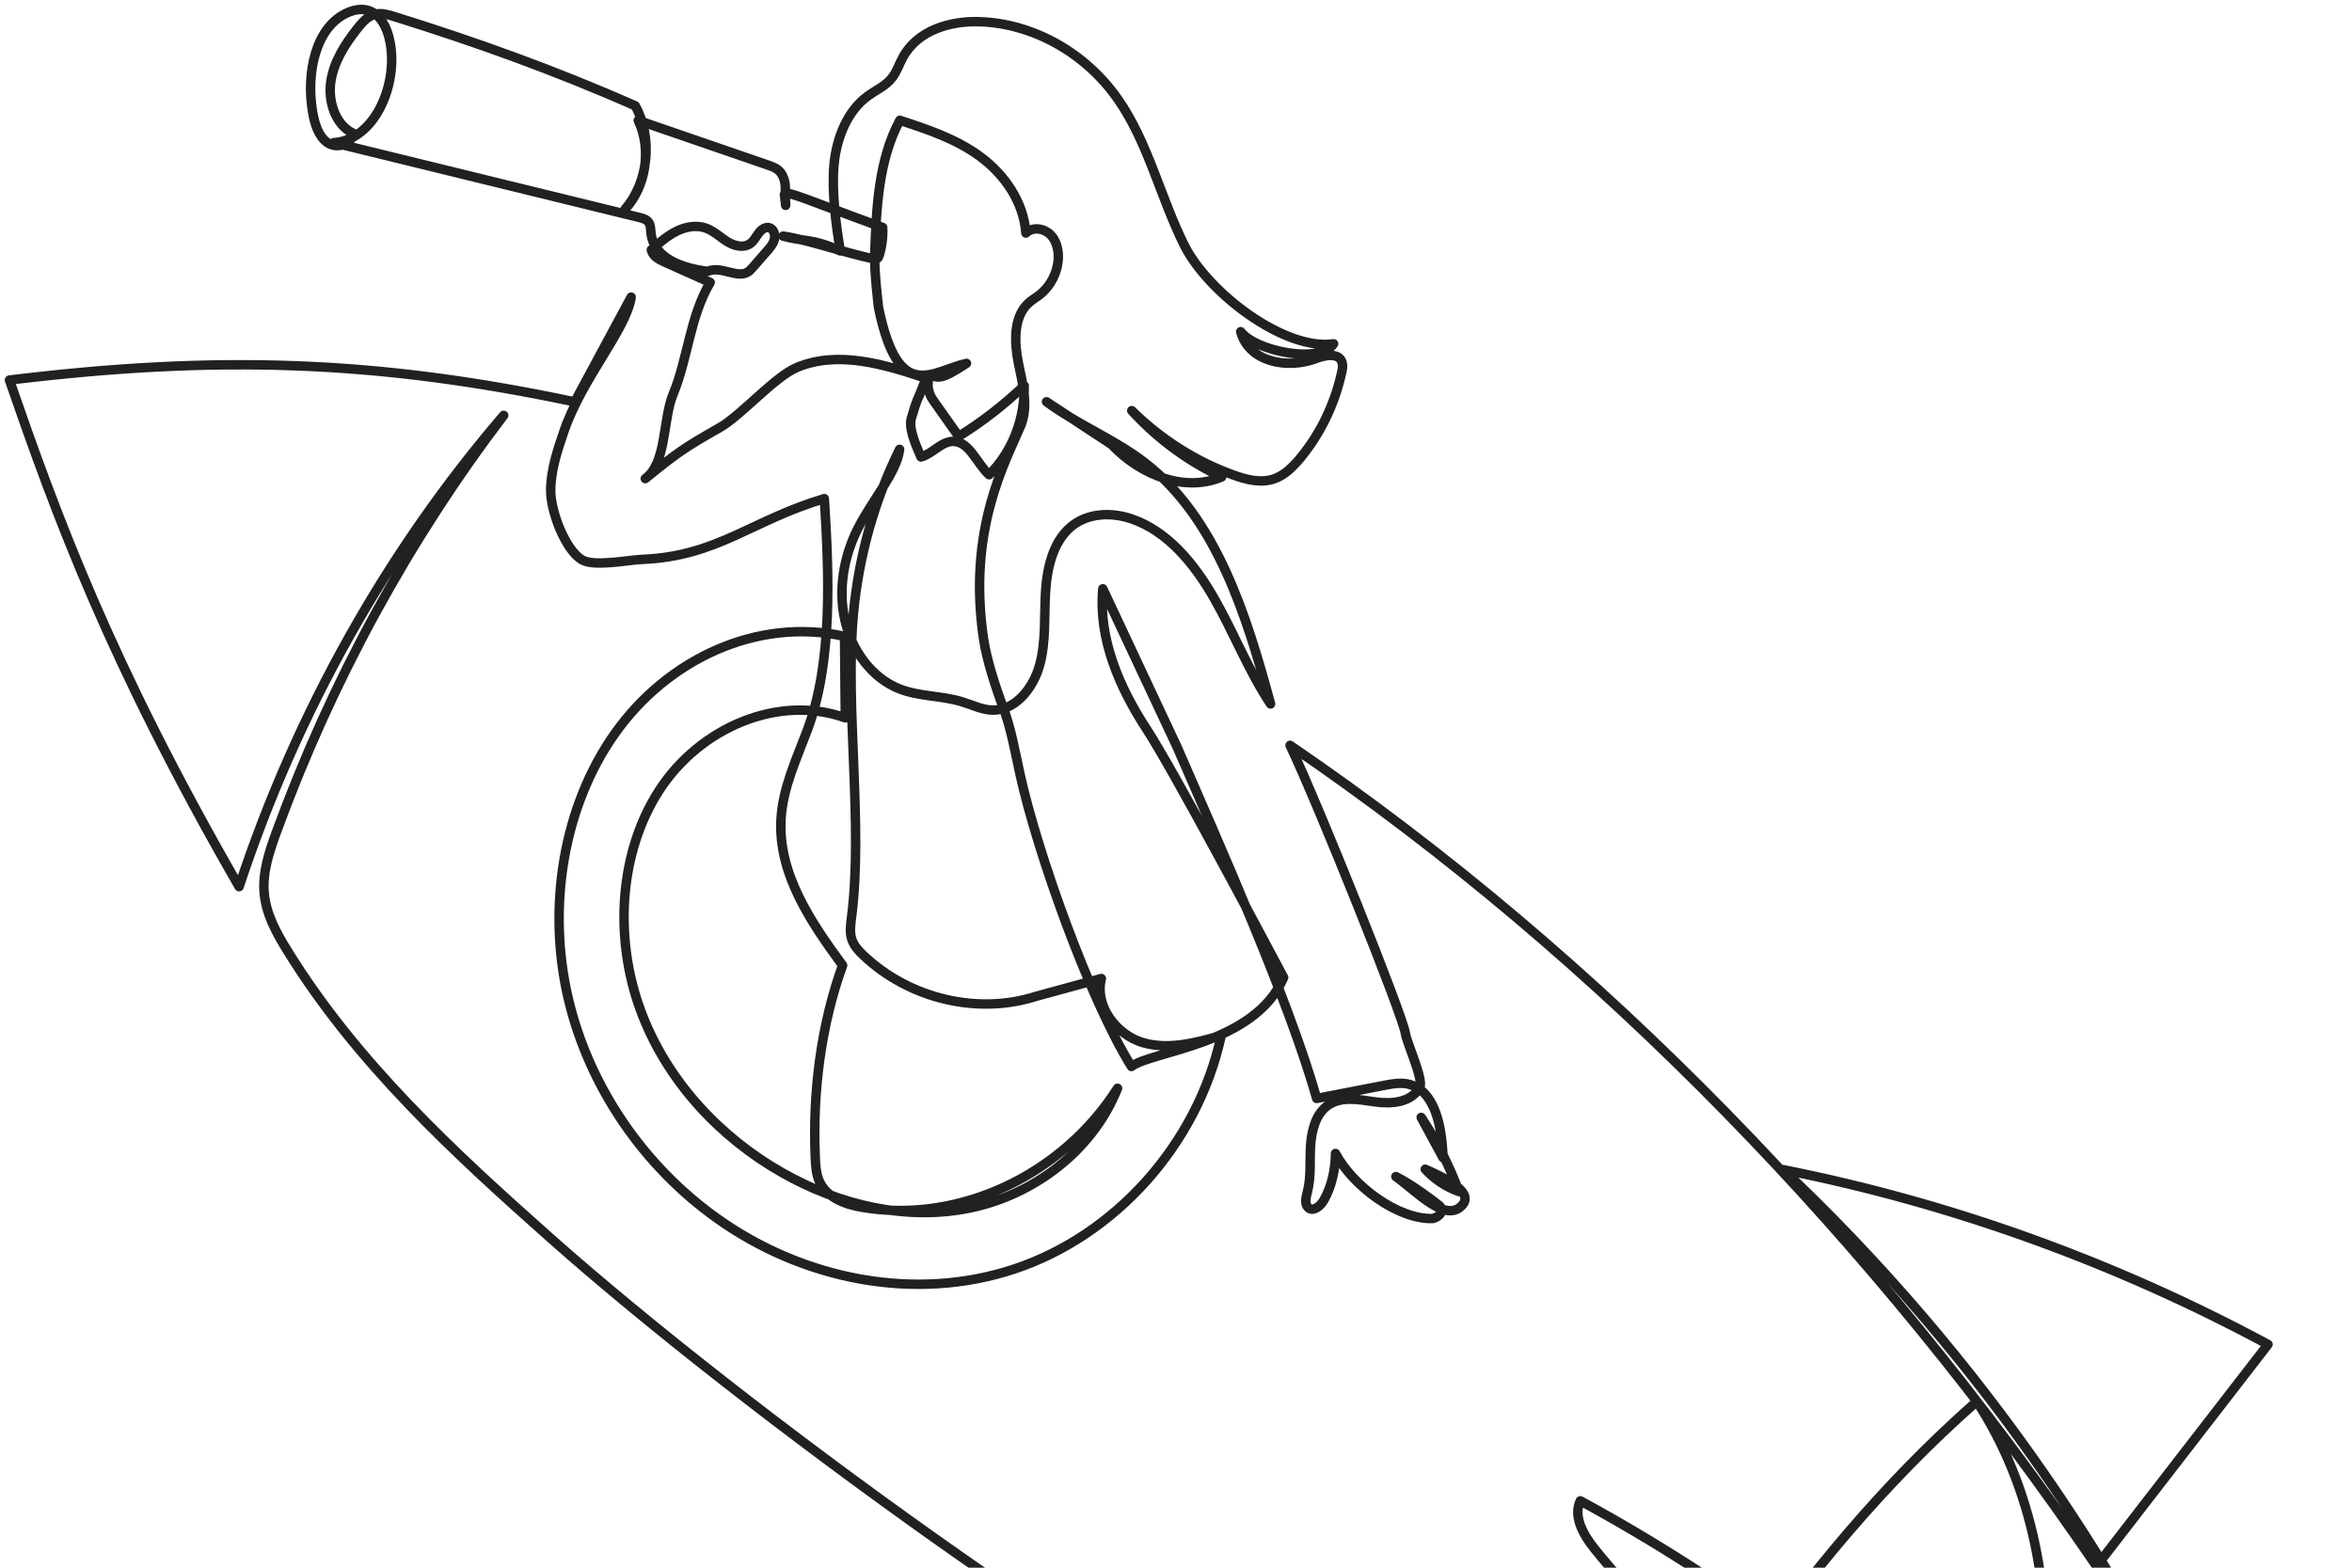 <?xml version="1.0" encoding="UTF-8"?> <svg xmlns="http://www.w3.org/2000/svg" width="249" height="166" viewBox="0 0 249 166" fill="none"> <path d="M318 273.44C314.27 262.8 312.304 251.259 306.589 241.716C296.204 224.371 276.222 217.652 256.69 211.49C248.595 223.964 240.17 236.185 230.284 247.96C219.614 235.652 209.048 223.239 199.86 209.189C205.24 200.095 212.591 189.571 219.399 179.971C234.543 184.972 248.351 194.383 263.068 200.709C261.904 202.945 260.74 205.181 259.233 208.326C256.917 211.258 254.602 214.192 252.287 217.125C252.24 208.674 247.495 200.91 241.399 195.662C235.304 190.415 227.938 187.271 221.928 184.538C220.139 183.88 219.497 183.222 217.708 182.565C221.631 179.755 223.511 175.497 226.25 171.632C216.046 153.796 203.371 137.632 188.784 123.854C206.572 127.39 223.901 133.639 240.107 142.359C234.055 150.185 228.002 158.011 221.951 165.837C198.462 131.385 169.486 101.363 136.577 78.922C139.646 85.397 148.547 107.615 148.789 109.445C148.908 110.349 150.729 114.31 150.313 115.103C149.444 116.76 147.318 116.924 145.578 116.676C143.838 116.429 141.895 116.025 140.465 117.131C139.26 118.062 138.832 119.792 138.742 121.395C138.652 122.999 138.811 124.642 138.414 126.189C138.267 126.76 138.081 127.474 138.492 127.864C139.012 128.358 139.792 127.723 140.154 127.083C140.969 125.642 141.362 123.923 141.389 122.139C143.228 125.607 148.004 129.138 151.677 129.03C152.435 128.855 152.963 128.141 152.344 127.636C151.843 127.227 149.489 125.435 147.775 124.585C149.915 126.087 153.131 129.667 154.859 127.544C156.041 126.093 152.537 124.541 150.887 123.807C151.883 124.884 153.115 125.701 154.452 126.172C153.423 123.39 152.079 120.748 150.457 118.322C151.228 119.745 151.999 121.169 152.77 122.591C152.663 119.471 151.993 115.552 149.199 114.822C148.311 114.589 147.38 114.764 146.48 114.938C144.119 115.395 141.757 115.854 139.395 116.312C136.481 106.002 129.099 89.404 124.65 79.177C122.017 73.566 119.385 67.955 116.753 62.345C116.26 67.66 118.535 72.838 121.38 77.195C124.225 81.552 133.433 98.885 135.897 103.508C132.836 110.641 121.99 111.256 119.781 112.93C115.356 105.803 109.827 90.332 107.985 81.972C107.451 79.546 107.028 77.074 106.153 74.769C105.414 72.818 104.466 69.873 104.148 67.792C102.348 56.029 106.532 48.749 108.062 45.071C108.918 43.014 108.259 40.638 107.814 38.433C107.369 36.228 107.285 33.562 108.87 32.103C109.243 31.761 109.682 31.515 110.078 31.204C110.992 30.485 111.659 29.405 111.926 28.215C112.171 27.124 112.053 25.876 111.373 25.032C110.693 24.186 109.377 23.933 108.606 24.681C108.377 21.35 106.296 18.433 103.749 16.563C101.201 14.694 98.207 13.703 95.264 12.738C92.998 16.945 92.773 22.041 92.606 26.91C92.541 28.814 93.01 32.58 93.01 32.58C95.13 42.876 98.693 39.277 102.319 38.478C99.351 40.431 99.427 39.907 98.111 39.694C98.442 40.745 98.065 40.576 98.4 41.627C98.514 41.989 98.732 42.298 98.946 42.602C99.795 43.802 100.644 45.003 101.494 46.205C103.964 44.676 106.29 42.875 108.426 40.838C108.516 44.364 107.123 47.904 104.715 50.269C103.398 49.077 102.651 46.769 100.936 46.74C99.671 46.718 98.73 48.051 97.503 48.388C96.813 46.832 96.121 45.153 96.537 44.112C96.772 43.308 97.007 42.504 97.335 41.847C97.571 41.251 97.807 40.653 98.044 40.057C93.594 38.573 88.739 37.095 84.389 38.898C82.026 39.878 78.465 43.983 76.226 45.26C72.429 47.426 71.754 47.893 68.316 50.678C70.596 49.033 70.143 44.436 71.266 41.724C72.829 37.952 73.037 33.525 75.188 29.908C73.578 29.187 71.967 28.467 70.357 27.746C69.766 27.482 69.103 27.13 68.948 26.458C69.794 25.714 70.653 24.961 71.646 24.475C72.638 23.988 73.796 23.789 74.821 24.188C75.638 24.507 76.297 25.168 77.057 25.624C77.817 26.079 78.823 26.298 79.513 25.727C79.865 25.435 80.074 24.986 80.363 24.622C80.653 24.257 81.114 23.963 81.526 24.139C81.94 24.317 82.094 24.902 81.975 25.367C81.855 25.833 81.538 26.202 81.232 26.552C80.717 27.14 80.203 27.729 79.688 28.317C79.531 28.495 79.372 28.676 79.176 28.801C78.044 29.522 76.298 28.103 74.91 28.734C72.381 28.404 69.223 27.432 68.919 24.685C68.876 24.298 68.891 23.874 68.681 23.558C68.462 23.231 68.067 23.12 67.704 23.031C56.913 20.389 46.122 17.748 35.331 15.107C39.42 14.853 41.883 9.618 41.408 5.198C41.225 3.502 40.533 1.606 39.028 1.117C38.345 0.895 37.601 1.011 36.932 1.281C33.368 2.724 32.385 7.82 33.098 11.881C33.313 13.104 33.697 14.411 34.653 15.097C35.61 15.783 37.24 15.342 37.377 14.106C35.555 13.262 34.717 10.815 35.016 8.689C35.316 6.561 36.505 4.715 37.788 3.076C38.314 2.403 38.913 1.717 39.703 1.513C40.377 1.34 41.079 1.546 41.745 1.754C50.275 4.413 58.712 7.427 67.255 11.205C69.134 14.58 68.666 19.292 66.169 22.153C68.407 19.778 69.004 15.772 67.567 12.751C72.142 14.326 76.719 15.901 81.294 17.476C81.767 17.639 82.265 17.817 82.597 18.218C82.969 18.665 83.139 19.292 83.139 19.894C83.139 22.15 83.266 22.349 83.045 20.585C83.112 20.054 85.806 21.317 93.445 24.081C93.497 25.073 93.372 26.075 93.081 27.017C93.038 27.158 92.983 27.308 92.863 27.382C92.744 27.455 92.596 27.43 92.461 27.403C89.496 26.794 85.27 25.313 82.903 25.002C85.076 25.613 86.034 25.214 88.964 26.573C88.495 23.815 88.025 20.139 88.302 17.351C88.579 14.563 89.716 11.743 91.857 10.178C92.729 9.54 93.758 9.11 94.438 8.238C94.933 7.601 95.192 6.792 95.582 6.074C97.15 3.189 100.596 2.201 103.678 2.297C109.378 2.475 114.941 5.595 118.376 10.539C121.557 15.118 122.853 20.895 125.365 25.943C127.877 30.989 135.951 37.155 141.186 36.407C139.74 38.57 132.915 37.185 131.35 35.122C132.233 38.392 136.363 39.093 139.324 37.967C140.315 37.591 141.782 37.316 142.091 38.405C142.183 38.726 142.12 39.073 142.048 39.4C141.316 42.759 139.798 45.912 137.677 48.482C136.892 49.432 135.984 50.332 134.862 50.713C133.472 51.186 131.965 50.798 130.583 50.302C126.61 48.874 122.917 46.534 119.816 43.479C122.538 46.452 125.788 48.851 129.335 50.504C125.588 52.102 120.907 50.478 117.686 47.078C115.388 45.566 113.09 44.054 110.792 42.543C114.101 44.99 117.955 46.477 121.215 49C128.788 54.859 131.984 65.205 134.512 74.543C132.182 71.04 130.628 67.007 128.528 63.336C126.429 59.666 123.578 56.217 119.78 54.936C117.631 54.211 115.111 54.302 113.34 55.811C111.474 57.4 110.838 60.158 110.686 62.728C110.535 65.298 110.743 67.934 110.07 70.403C109.396 72.872 107.499 75.215 105.129 75.194C103.998 75.184 102.936 74.646 101.846 74.311C99.68 73.645 97.34 73.774 95.221 72.943C92.332 71.809 90.173 68.903 89.445 65.66C88.715 62.417 89.327 58.912 90.807 55.986C92.373 52.89 94.958 50.027 95.239 47.578C92.59 52.946 90.919 58.881 90.354 64.942C89.435 74.791 91.406 87.288 90.154 97.094C90.052 97.889 89.933 98.719 90.182 99.474C90.404 100.147 90.893 100.672 91.388 101.142C96.33 105.84 103.596 107.455 109.678 105.502C111.985 104.871 114.291 104.241 116.598 103.61C115.861 106.567 118.241 109.58 120.96 110.39C123.68 111.2 126.561 110.427 129.289 109.653C126.767 121.301 117.937 130.863 107.406 134.367C96.876 137.872 85.008 135.534 75.816 128.943C68.254 123.522 62.359 115.189 60.14 105.645C57.921 96.101 59.59 85.422 65.125 77.63C70.66 69.837 80.104 65.329 89.408 67.383C89.436 70.259 89.464 73.136 89.491 76.012C82.402 73.484 74.115 77.037 69.81 83.659C65.506 90.281 65.027 99.353 67.779 106.888C70.531 114.423 76.219 120.438 82.834 124.187C88.902 127.627 95.966 129.296 102.691 127.913C109.415 126.532 115.692 121.854 118.312 115.235C112.448 124.451 101.552 129.554 91.36 127.858C89.51 127.55 87.448 126.829 86.693 124.968C86.406 124.259 86.35 123.468 86.315 122.695C85.986 115.565 86.972 108.364 89.206 102.224C85.866 97.67 82.345 92.525 82.686 86.713C82.881 83.407 84.323 80.369 85.473 77.302C88.192 70.045 87.761 60.616 87.271 52.799C79.56 55.092 75.963 58.909 67.975 59.233C66.501 59.292 62.884 60.046 61.594 59.268C59.839 58.212 58.299 54.152 58.301 51.972C58.303 49.792 59.011 47.695 59.711 45.652C61.638 40.026 66.317 34.897 66.819 31.462C64.828 35.16 62.838 38.857 60.847 42.554C39.857 38.11 22.895 37.578 1 40.245C5.88 54.321 11.505 69.922 25.314 93.885C31.412 75.419 41.006 58.325 53.325 43.982C43.241 57.208 35.085 72.167 29.255 88.131C28.505 90.185 27.781 92.345 27.968 94.546C28.157 96.777 29.26 98.781 30.409 100.641C37.77 112.56 48.011 121.983 58.239 131.067C78.643 149.19 118.262 178.078 142.667 190.143C152.854 205.424 164.337 219.683 176.924 232.68C181.218 226.592 184.939 220.028 188.011 213.123L148.122 193.422C163.55 201.845 179.413 209.329 195.611 215.828C196.419 214.137 197.228 212.447 198.899 211.159C189.147 210.961 180.209 205.573 171.733 200.329C171.343 200.087 170.926 199.814 170.756 199.362C170.514 198.719 170.867 198.007 171.21 197.42C175.088 190.791 179.371 184.443 184.019 178.427C178.383 174.396 173.253 169.531 168.816 164.007C167.667 162.577 166.501 160.605 167.307 158.919C183.062 167.468 197.698 178.444 210.643 191.415C209.746 192.814 208.574 194.004 207.23 194.886C199.535 188.976 191.841 183.066 184.146 177.157C191.394 166.933 199.251 157.219 209.276 148.398C221.176 166.565 218.062 194.375 202.499 208.91C210.298 217.299 218.098 225.688 225.897 234.077C227.79 236.114 229.707 238.17 231.981 239.679C234.578 241.404 237.538 242.348 240.44 243.342C248.53 246.116 256.836 249.707 262.272 256.785C267.707 263.862 269.114 275.374 263.215 282" stroke="#212121" stroke-linecap="round" stroke-linejoin="round"></path> </svg> 